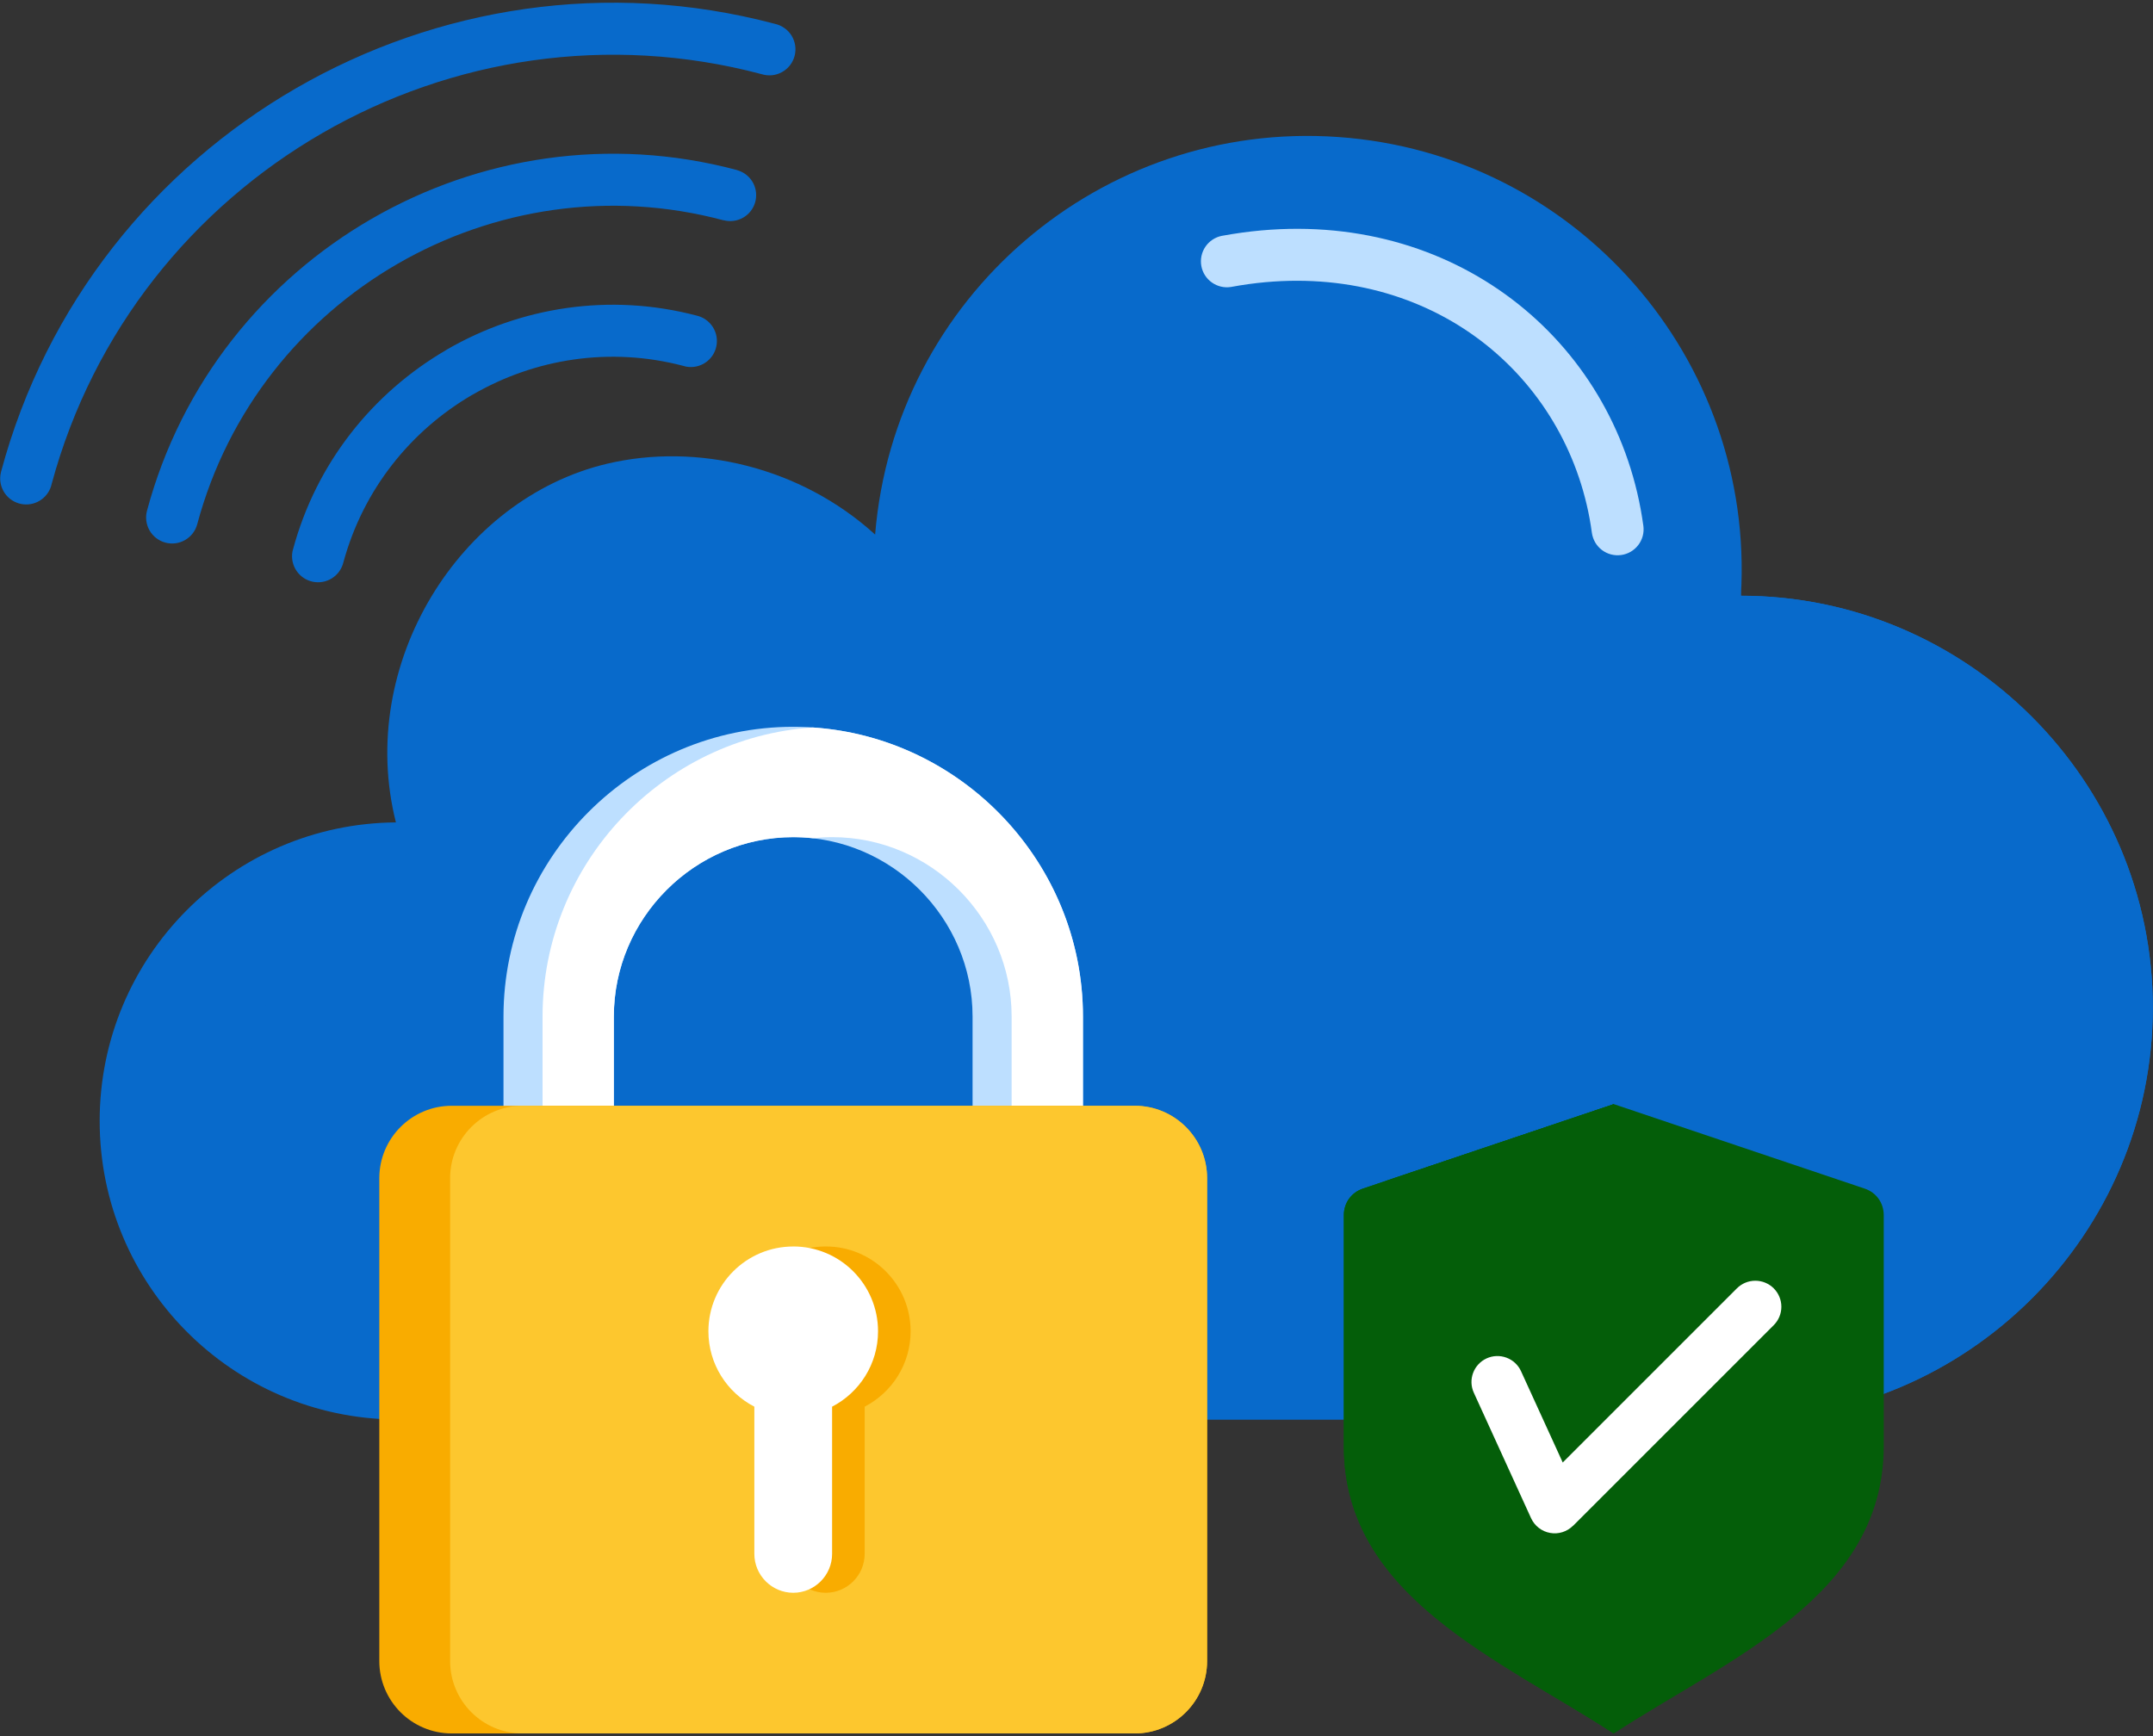 <svg width="62" height="50" viewBox="0 0 62 50" fill="none" xmlns="http://www.w3.org/2000/svg">
<rect x="0" y="0" width="62" height="50" fill="#333333" stroke="none"/>
<path fill-rule="evenodd" clip-rule="evenodd" d="M22.308 0.685C22.407 0.706 22.502 0.747 22.585 0.805C22.669 0.863 22.74 0.938 22.794 1.024C22.847 1.111 22.883 1.207 22.898 1.308C22.914 1.408 22.908 1.511 22.882 1.61C22.857 1.708 22.811 1.8 22.749 1.881C22.686 1.961 22.608 2.028 22.518 2.077C22.429 2.126 22.331 2.157 22.23 2.167C22.128 2.176 22.026 2.166 21.929 2.135C17.497 0.958 12.986 1.695 9.283 3.832C5.579 5.971 2.684 9.51 1.488 13.937C1.449 14.118 1.344 14.278 1.194 14.386C1.044 14.495 0.859 14.544 0.675 14.524C0.491 14.505 0.321 14.417 0.197 14.28C0.073 14.142 0.005 13.963 0.005 13.778C0.005 13.364 0.006 13.778 0.006 13.778C0.006 13.714 0.014 13.649 0.031 13.585C1.329 8.743 4.488 4.873 8.533 2.537C12.567 0.208 17.481 -0.595 22.308 0.685ZM20.064 9.09C17.545 8.426 14.982 8.847 12.877 10.062C12.863 10.07 12.848 10.079 12.835 10.089C10.741 11.313 9.107 13.325 8.434 15.836C8.43 15.852 8.426 15.867 8.423 15.883L8.422 15.883V15.883C8.387 16.076 8.428 16.274 8.536 16.436C8.645 16.599 8.813 16.713 9.004 16.753C9.195 16.794 9.395 16.758 9.56 16.654C9.725 16.549 9.843 16.384 9.889 16.194C10.462 14.088 11.834 12.403 13.589 11.377C13.602 11.371 13.615 11.364 13.627 11.357C15.4 10.333 17.561 9.979 19.683 10.539C19.709 10.547 19.734 10.554 19.76 10.559H19.76C19.953 10.594 20.152 10.552 20.314 10.443C20.477 10.333 20.59 10.164 20.629 9.973C20.669 9.781 20.632 9.581 20.526 9.416C20.42 9.251 20.254 9.134 20.064 9.09ZM21.267 4.913C21.253 4.909 21.24 4.904 21.226 4.901L21.226 4.898C17.541 3.911 13.786 4.521 10.705 6.3C7.626 8.077 5.22 11.024 4.233 14.71C4.181 14.902 4.209 15.107 4.308 15.279C4.407 15.451 4.571 15.576 4.763 15.627C4.955 15.679 5.159 15.652 5.331 15.552C5.503 15.453 5.629 15.289 5.68 15.097C6.561 11.81 8.707 9.181 11.455 7.595C14.202 6.009 17.552 5.465 20.84 6.346L20.84 6.343C21.027 6.392 21.226 6.366 21.395 6.271C21.564 6.176 21.689 6.02 21.744 5.834C21.799 5.649 21.781 5.449 21.692 5.277C21.603 5.105 21.451 4.975 21.267 4.913L21.267 4.913Z" fill="#086ACB"/>
<path fill-rule="evenodd" clip-rule="evenodd" d="M25.201 15.395C25.759 8.569 31.707 3.463 38.539 3.946C45.371 4.429 50.542 10.321 50.133 17.158C56.657 17.158 61.995 22.496 61.995 29.02C61.995 35.544 56.657 40.882 50.133 40.882H11.401C6.679 40.844 2.87 37.006 2.87 32.283C2.87 27.561 6.679 23.722 11.401 23.685C10.252 19.132 13.232 14.36 17.485 13.355C20.059 12.747 23.046 13.438 25.201 15.395Z" fill="#086ACB"/>
<path fill-rule="evenodd" clip-rule="evenodd" d="M50.133 17.157C56.657 17.157 61.995 22.495 61.995 29.019C61.995 35.543 56.657 40.881 50.133 40.881H15.518C10.796 40.844 6.987 37.005 6.987 32.283C6.987 27.56 10.796 23.722 15.518 23.684C14.179 15.079 24.031 13.306 27.192 18.2C28.902 2.508 49.177 3.394 50.133 17.157L50.133 17.157Z" fill="#086ACB"/>
<path fill-rule="evenodd" clip-rule="evenodd" d="M35.452 8.264C35.258 8.296 35.06 8.25 34.9 8.137C34.74 8.025 34.63 7.854 34.595 7.661C34.56 7.468 34.602 7.269 34.711 7.107C34.821 6.945 34.99 6.832 35.182 6.793C35.381 6.757 35.576 6.725 35.767 6.699C38.703 6.299 41.334 7.023 43.352 8.478C45.377 9.938 46.778 12.131 47.247 14.665C47.276 14.826 47.302 14.986 47.324 15.145C47.337 15.242 47.331 15.341 47.306 15.436C47.28 15.531 47.237 15.62 47.177 15.698C47.117 15.776 47.043 15.841 46.958 15.891C46.873 15.94 46.779 15.972 46.682 15.985C46.585 15.998 46.486 15.992 46.391 15.967C46.296 15.942 46.207 15.898 46.129 15.839C46.051 15.779 45.985 15.705 45.936 15.62C45.887 15.535 45.855 15.441 45.841 15.344C45.823 15.207 45.801 15.07 45.776 14.934C45.378 12.785 44.192 10.926 42.479 9.69C40.759 8.45 38.501 7.836 35.966 8.181C35.794 8.205 35.622 8.232 35.451 8.264L35.452 8.264ZM22.842 20.932C27.431 20.932 31.186 24.687 31.186 29.276V34.593H28.007V29.276C28.007 26.441 25.677 24.11 22.842 24.11C20.008 24.11 17.677 26.441 17.677 29.276V34.593H14.499V29.276C14.499 24.687 18.253 20.932 22.842 20.932Z" fill="#BDDFFF"/>
<path fill-rule="evenodd" clip-rule="evenodd" d="M23.405 20.951C27.734 21.243 31.186 24.875 31.186 29.275V34.593H29.132V29.275C29.132 26.441 26.802 24.11 23.967 24.11C23.777 24.11 23.59 24.121 23.405 24.141C23.218 24.12 23.03 24.11 22.842 24.11C20.008 24.11 17.677 26.441 17.677 29.275V34.593H15.624V29.275C15.624 24.875 19.076 21.243 23.405 20.951Z" fill="white"/>
<path d="M32.675 31.846H13.009C11.857 31.846 10.923 32.78 10.923 33.932V47.837C10.923 48.989 11.857 49.923 13.009 49.923H32.675C33.828 49.923 34.761 48.989 34.761 47.837V33.932C34.761 32.78 33.828 31.846 32.675 31.846Z" fill="#F9AC00"/>
<path d="M32.675 31.846H15.048C13.896 31.846 12.962 32.78 12.962 33.932V47.837C12.962 48.989 13.896 49.923 15.048 49.923H32.675C33.827 49.923 34.761 48.989 34.761 47.837V33.932C34.761 32.78 33.827 31.846 32.675 31.846Z" fill="#FDC72E"/>
<path fill-rule="evenodd" clip-rule="evenodd" d="M46.473 31.799L39.248 34.232C38.914 34.345 38.699 34.644 38.699 34.996V41.653C38.699 45.994 43.218 47.796 46.473 49.924C49.728 47.796 54.246 45.994 54.246 41.653V34.996C54.246 34.644 54.032 34.344 53.698 34.232L46.473 31.799Z" fill="#045E09"/>
<path fill-rule="evenodd" clip-rule="evenodd" d="M46.473 31.799L39.248 34.232C38.914 34.344 38.699 34.644 38.699 34.996V41.653C38.699 45.994 43.218 47.796 46.473 49.924V31.799H46.473Z" fill="#045E09"/>
<path fill-rule="evenodd" clip-rule="evenodd" d="M46.473 31.799L39.913 34.008V34.026L39.913 41.613C39.913 44.692 41.664 46.65 43.771 48.275C44.689 48.836 45.624 49.369 46.472 49.924V31.799L46.473 31.799Z" fill="#045E09"/>
<path fill-rule="evenodd" clip-rule="evenodd" d="M42.442 40.111C42.359 39.931 42.352 39.726 42.421 39.54C42.49 39.354 42.63 39.204 42.811 39.121C42.991 39.039 43.197 39.032 43.382 39.101C43.568 39.17 43.719 39.31 43.801 39.49L45.002 42.12L50.018 37.104C50.158 36.964 50.349 36.885 50.548 36.885C50.747 36.885 50.938 36.964 51.078 37.104C51.219 37.245 51.298 37.436 51.298 37.635C51.298 37.834 51.219 38.024 51.078 38.165L45.3 43.943L45.299 43.941C45.213 44.026 45.109 44.09 44.993 44.126C44.878 44.162 44.756 44.17 44.638 44.148C44.519 44.127 44.407 44.077 44.312 44.003C44.216 43.929 44.141 43.833 44.09 43.723L42.442 40.111Z" fill="white"/>
<path fill-rule="evenodd" clip-rule="evenodd" d="M23.78 35.898C25.129 35.898 26.223 36.992 26.223 38.341C26.223 39.286 25.685 40.106 24.9 40.512V44.752C24.9 45.368 24.396 45.872 23.78 45.872C23.165 45.872 22.661 45.368 22.661 44.752V40.512C21.875 40.106 21.338 39.286 21.338 38.341C21.338 36.992 22.431 35.898 23.78 35.898Z" fill="#F9AC00"/>
<path fill-rule="evenodd" clip-rule="evenodd" d="M22.843 35.898C24.192 35.898 25.285 36.992 25.285 38.341C25.285 39.286 24.748 40.106 23.962 40.512V44.752C23.962 45.368 23.459 45.872 22.843 45.872C22.227 45.872 21.723 45.368 21.723 44.752V40.512C20.938 40.106 20.4 39.286 20.4 38.341C20.4 36.992 21.494 35.899 22.843 35.899L22.843 35.898Z" fill="white"/>
</svg>
